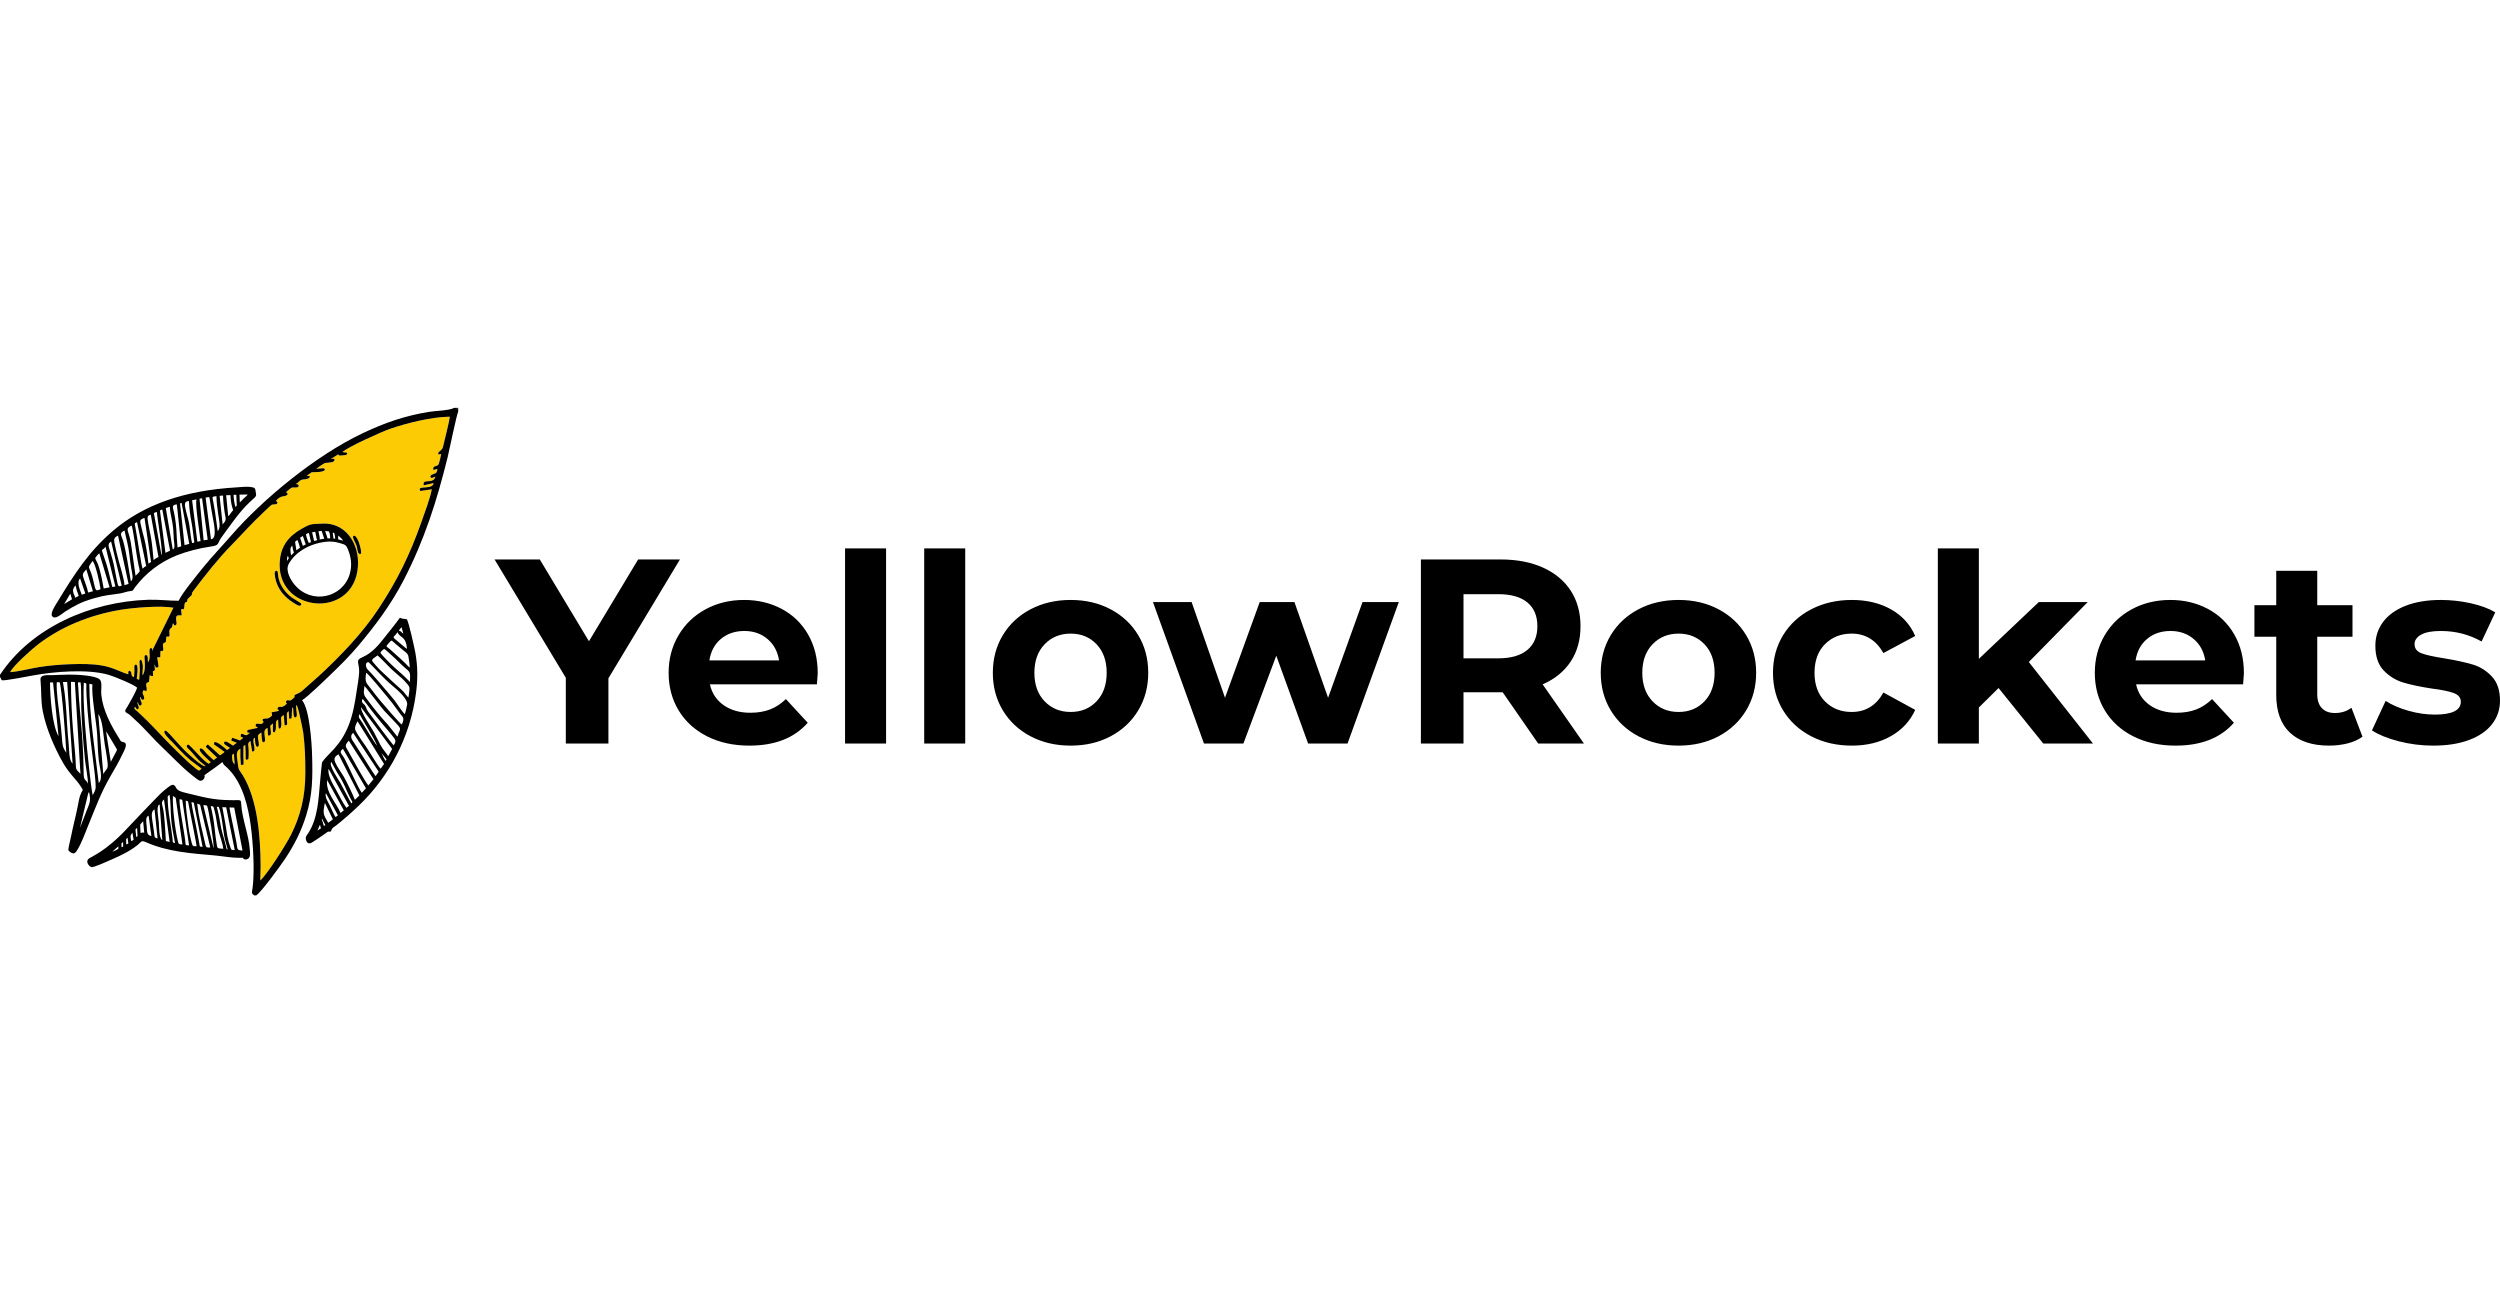 <?xml version="1.0" encoding="UTF-8"?> <svg xmlns="http://www.w3.org/2000/svg" width="331" height="173" viewBox="0 0 331 173" fill="none"><path fill-rule="evenodd" clip-rule="evenodd" d="M36.37 75.997C36.328 75.502 36.722 75.454 36.774 75.757C36.833 76.096 36.812 76.306 36.909 76.665C37.18 77.672 37.8 78.457 38.572 79.069C38.731 79.195 39.81 79.839 39.825 79.858C40.008 80.109 39.746 80.317 39.375 80.112C38.664 79.716 38.175 79.383 37.622 78.8C37.033 78.178 36.468 77.205 36.37 75.997ZM47.386 75.028C46.856 82.163 36.316 81.131 37.061 74.106C37.311 71.762 38.752 70.589 40.531 69.692C41.307 69.299 41.699 69.386 42.639 69.327C45.704 69.135 47.616 71.933 47.386 75.028ZM47.789 73.318C47.297 73.496 47.366 72.712 47.202 72.222C47.093 71.899 46.604 71.153 46.771 70.988C47.234 70.525 47.957 72.904 47.789 73.318ZM45.324 59.858L45.891 59.926C46.161 60.21 45.658 60.273 45.462 60.278C45.319 60.281 45.156 60.312 45.04 60.314C44.482 60.321 45.389 59.771 43.793 60.775L44.236 60.728C44.525 61.317 43.399 61.218 43.03 61.302C42.892 61.333 41.979 61.971 41.887 62.075C42.087 62.08 42.834 61.948 42.918 62.027C43.262 62.347 42.513 62.462 42.276 62.482C40.798 62.607 41.67 62.303 40.591 63.001C41.363 62.95 41.013 63.434 40.288 63.465C39.618 63.493 39.604 63.877 39.17 64.078L39.505 64.161C39.709 64.717 38.915 64.473 38.624 64.561C38.537 64.588 37.986 65.052 37.87 65.154C37.875 65.179 38.581 65.557 37.393 65.733C37.044 65.785 36.699 66.082 36.535 66.33C36.538 66.344 36.917 66.515 36.625 66.721C36.472 66.829 36.179 66.737 35.98 66.829C35.793 66.917 33.88 68.807 33.666 69.02C32.654 70.029 31.729 71.073 30.711 72.103C28.949 73.887 27.12 76.208 25.575 78.264C25.289 78.645 25.485 78.591 25.379 78.78L24.825 79.328C24.747 79.969 24.63 79.542 24.475 79.854C24.367 80.072 24.462 80.415 24.314 80.662L23.976 80.65L24.051 81.468C23.584 81.505 23.248 81.309 23.321 82.087C23.338 82.268 23.449 82.593 23.307 82.726C23.047 82.972 22.991 82.571 22.903 82.497C22.829 82.707 22.836 82.794 22.781 82.984C22.723 83.183 22.632 83.08 22.505 83.299C22.278 83.687 22.565 84.021 22.393 84.28L22.033 84.287L21.946 85.02C21.738 85.158 21.579 85.051 21.57 85.449C21.563 85.695 21.68 85.955 21.584 86.164L21.245 86.204L21.214 87.035L20.809 87.02C20.83 87.167 21.025 88.278 20.97 88.321L20.642 88.409L20.451 87.926L20.508 88.732L20.241 88.882L20.262 89.522C20.12 89.494 19.917 89.498 19.818 89.389L19.73 90.276C19.579 90.398 19.347 90.303 19.354 90.697C19.359 91.111 19.514 90.972 19.375 91.516L19.006 91.372C18.832 91.769 18.837 91.671 19.008 92.096C19.28 92.77 18.82 92.615 18.771 92.636L18.595 92.249C18.445 92.495 18.761 92.906 18.761 93.179C18.761 93.364 18.585 93.48 18.429 93.376C18.325 93.306 18.326 93.089 18.239 92.953C18.095 93.146 18.402 93.476 18.368 93.704C18.31 94.083 18.035 93.891 17.902 93.584C17.613 93.816 17.973 94.003 18.143 94.15C18.331 94.312 18.51 94.498 18.692 94.664C19.463 95.368 21.19 97.169 21.886 97.916C22.53 98.609 25.564 101.661 26.344 102.039L26.703 101.789C26.584 101.648 25.485 100.893 25.247 100.687C24.782 100.287 24.354 99.879 23.944 99.455C23.523 99.019 23.143 98.602 22.715 98.151C22.549 97.975 21.367 96.915 21.88 96.743C22.051 96.658 22.967 97.765 23.136 97.948C23.566 98.414 23.965 98.85 24.372 99.278C24.575 99.49 26.849 101.668 27.214 101.429C27.19 101.358 26.57 100.887 26.477 100.802C26.244 100.588 26.043 100.348 25.815 100.089C25.604 99.849 25.395 99.573 25.17 99.355C25.013 99.203 24.442 98.792 24.89 98.579C25.165 98.543 26.808 100.718 27.626 101.118L27.907 100.915C27.7 100.662 26.115 99.432 26.5 99.119C26.755 98.91 27.261 99.699 27.382 99.803C27.541 99.941 28.216 100.602 28.283 100.635L28.746 100.307L27.259 98.896C27.27 98.774 27.417 98.626 27.515 98.558L29.128 100.01C29.259 99.917 29.666 99.666 29.727 99.547L28.328 98.552L28.38 98.266C28.698 98.082 29.906 99.157 30.066 99.304L30.448 99.031C30.3 98.853 29.377 98.518 29.746 98.204C29.935 98.043 30.617 98.593 30.848 98.717L31.353 98.35L30.629 98.054C30.619 97.945 30.691 97.749 30.776 97.68L31.768 98.034L32.211 97.692L31.851 97.509L31.915 97.198C32.221 97.103 32.328 97.333 32.583 97.346C32.738 97.356 32.957 97.105 33.102 97.023C33.02 97.014 32.786 97.014 32.735 96.96C32.741 96.903 32.738 96.686 32.785 96.659L34.098 96.372L34.077 96.276C33.966 96.192 33.787 96.221 33.851 95.974C33.891 95.819 34.015 95.789 34.208 95.822C34.639 95.898 34.639 95.886 34.919 95.587C34.92 95.585 34.385 95.123 35.261 95.133C35.594 95.137 35.892 94.891 36.035 94.701L35.959 94.311L36.926 94.127C36.858 93.868 36.625 93.971 36.801 93.692C36.89 93.55 37.07 93.584 37.265 93.589C37.533 93.597 37.862 93.29 37.983 93.141C37.986 93.115 37.726 92.965 37.951 92.771C38.126 92.62 38.256 92.808 38.495 92.726C38.56 92.703 38.795 92.493 38.87 92.435C39.184 92.184 38.86 92.257 39.036 92.009C39.082 91.962 39.648 91.779 39.951 91.515L42.206 89.516C45.032 86.912 48.023 83.809 50.185 80.504C52.639 76.754 54.256 73.472 55.793 69.122C56.212 67.935 56.944 65.991 57.173 64.783L55.63 65.007L55.621 64.924C55.219 64.221 57.322 64.894 57.407 63.958L56.124 64.246C56.048 64.109 56.074 64.146 56.118 63.847L56.159 63.852C56.454 63.551 57.419 63.981 57.648 63.112C57.494 63.127 57.281 63.3 57.137 63.272C56.929 63.233 56.934 62.964 57.187 62.85C57.699 62.618 57.829 62.741 57.918 62.077L57.377 62.222C57.22 61.554 57.933 61.867 58.098 61.415C58.162 61.243 58.397 60.288 58.413 60.107L58.064 60.169C57.809 59.849 58.536 59.682 58.644 59.208C58.859 58.258 59.492 55.821 59.557 55.169C57.124 55.196 53.806 56.033 51.716 56.753C50.433 57.195 46.023 59.196 45.324 59.858Z" fill="#FDCB04"></path><path fill-rule="evenodd" clip-rule="evenodd" d="M31.466 100.946C31.59 102.124 31.664 101.855 32.154 102.666C34.129 105.935 34.481 110.844 34.508 114.704L34.461 116.568C35.273 115.913 37.837 111.91 38.529 110.526C39.768 108.052 40.427 105.516 40.427 102.313C40.427 100.497 40.378 98.808 40.154 97.014C40.127 96.808 39.207 92.038 39.207 93.708C39.207 94.099 39.475 94.959 39.1 94.984C38.76 95.008 38.876 93.962 38.796 93.711L38.695 93.697L38.637 94.397C38.648 94.725 38.627 94.781 38.591 95.117L38.29 95.167L38.22 94.16C37.982 94.358 37.977 94.362 37.977 94.804C37.991 96.158 38.167 95.901 37.68 96.057L37.579 94.677C37.044 94.941 37.236 95.099 37.255 95.741C37.279 96.564 36.861 96.751 36.861 96.054L36.824 95.266C36.436 95.48 36.55 95.755 36.531 96.305C36.503 97.174 36.126 97.057 36.126 96.712L36.14 95.785L35.782 96.085L35.865 96.931C35.879 97.185 35.848 97.458 35.492 97.362L35.418 96.367C34.78 96.672 35.064 97.173 35.098 97.94C35.114 98.315 34.735 98.457 34.685 97.942C34.655 97.623 34.616 97.317 34.608 96.987C34.449 97.065 34.145 97.254 34.145 97.494C34.145 97.955 34.446 98.805 34.121 98.872C33.756 98.947 33.767 97.966 33.746 97.661C33.144 97.871 34.178 99.618 33.385 99.492L33.152 98.102C32.683 98.403 32.921 98.642 32.921 99.34C32.925 99.921 32.941 99.921 32.89 100.501L32.852 100.497C32.722 100.65 32.523 100.652 32.523 100.373C32.523 99.602 32.53 99.507 32.475 98.626L32.233 98.8C32.216 99.939 32.209 100.104 32.255 101.209C32.183 101.262 31.976 101.293 31.893 101.261C31.804 100.202 31.817 100.165 31.828 99.127C31.143 99.427 31.387 100.198 31.466 100.946Z" fill="#FDCB04"></path><path fill-rule="evenodd" clip-rule="evenodd" d="M1.349 88.993C2.445 88.926 4.036 88.504 5.19 88.321C6.517 88.11 7.952 87.989 9.324 87.942C10.747 87.895 12.213 87.878 13.584 88.132C15.028 88.399 15.812 88.921 16.997 89.282C16.939 89.01 17.005 88.664 17.273 88.88C17.44 89.013 17.375 89.374 17.488 89.524L17.74 89.659C17.767 89.34 17.799 89.016 17.8 88.702C17.803 88.484 17.679 87.874 18.065 88.022C18.332 88.125 18.15 89.592 18.102 89.863L18.424 90.022C18.456 89.608 18.496 89.199 18.516 88.796C18.528 88.577 18.446 87.611 18.466 87.558C18.708 86.92 18.901 87.948 18.911 88.168C18.925 88.547 18.833 89.141 18.872 89.445C19.227 88.871 19.196 88.281 19.17 87.514C19.16 87.257 19 86.65 19.385 86.738C19.641 86.797 19.539 87.436 19.584 87.702C19.793 87.419 19.848 87.089 19.812 86.688C19.706 85.497 20.036 85.867 20.149 85.852L20.133 86.191L22.97 80.447L23.044 80.483C21.377 80.132 17.607 80.46 15.917 80.746C13.796 81.102 11.849 81.678 10.015 82.446C8.195 83.208 6.536 84.188 5.174 85.209C4.348 85.827 1.679 88.192 1.349 88.993Z" fill="#FDCB04"></path><path fill-rule="evenodd" clip-rule="evenodd" d="M30.725 99.966C30.717 100.461 30.725 100.949 31.071 101.186L30.967 99.775C30.879 99.823 30.804 99.891 30.725 99.966Z" fill="#FDCB04"></path><path fill-rule="evenodd" clip-rule="evenodd" d="M30.726 99.966C30.804 99.892 30.879 99.823 30.967 99.775L31.071 101.186C30.726 100.949 30.718 100.461 30.726 99.966ZM39.208 93.708C39.208 92.038 40.127 96.808 40.154 97.014C40.378 98.808 40.427 100.497 40.427 102.313C40.427 105.516 39.768 108.052 38.529 110.526C37.837 111.91 35.273 115.913 34.461 116.568L34.508 114.704C34.481 110.844 34.129 105.935 32.154 102.666C31.664 101.855 31.59 102.124 31.466 100.946C31.388 100.199 31.143 99.427 31.828 99.127C31.817 100.165 31.804 100.203 31.893 101.261C31.976 101.293 32.183 101.262 32.255 101.209C32.21 100.104 32.216 99.94 32.234 98.8L32.475 98.626C32.53 99.507 32.523 99.602 32.523 100.373C32.523 100.652 32.722 100.65 32.852 100.497L32.891 100.501C32.941 99.921 32.925 99.921 32.921 99.34C32.921 98.642 32.684 98.403 33.152 98.102L33.386 99.493C34.178 99.618 33.144 97.871 33.746 97.661C33.767 97.966 33.757 98.947 34.121 98.872C34.447 98.805 34.145 97.955 34.145 97.495C34.145 97.254 34.449 97.065 34.608 96.987C34.616 97.317 34.655 97.623 34.686 97.942C34.735 98.457 35.114 98.315 35.098 97.94C35.065 97.173 34.78 96.672 35.418 96.367L35.492 97.362C35.848 97.458 35.879 97.185 35.865 96.931L35.783 96.085L36.14 95.785L36.126 96.712C36.126 97.057 36.503 97.174 36.532 96.305C36.55 95.755 36.437 95.48 36.824 95.266L36.861 96.054C36.861 96.751 37.279 96.564 37.255 95.741C37.236 95.099 37.044 94.941 37.579 94.677L37.681 96.057C38.168 95.901 37.992 96.159 37.977 94.804C37.977 94.362 37.982 94.358 38.22 94.16L38.291 95.167L38.591 95.117C38.627 94.781 38.648 94.725 38.638 94.397L38.695 93.697L38.796 93.711C38.877 93.962 38.76 95.008 39.101 94.984C39.476 94.959 39.208 94.099 39.208 93.708ZM1.349 88.993C1.679 88.192 4.348 85.827 5.175 85.209C6.536 84.188 8.195 83.208 10.015 82.446C11.849 81.678 13.797 81.102 15.917 80.746C17.607 80.46 21.378 80.132 23.044 80.483L22.97 80.447L20.134 86.191L20.15 85.852C20.036 85.867 19.706 85.497 19.812 86.688C19.848 87.089 19.793 87.419 19.584 87.702C19.54 87.436 19.641 86.797 19.385 86.738C19 86.65 19.161 87.257 19.17 87.514C19.197 88.281 19.227 88.871 18.872 89.445C18.834 89.141 18.926 88.547 18.911 88.168C18.902 87.948 18.708 86.92 18.467 87.558C18.447 87.611 18.528 88.578 18.516 88.796C18.496 89.199 18.456 89.608 18.424 90.022L18.102 89.863C18.15 89.592 18.332 88.125 18.065 88.022C17.679 87.874 17.803 88.484 17.801 88.702C17.799 89.017 17.767 89.34 17.741 89.659L17.488 89.524C17.375 89.374 17.44 89.013 17.273 88.88C17.005 88.664 16.94 89.01 16.997 89.282C15.812 88.921 15.028 88.399 13.584 88.132C12.214 87.878 10.747 87.895 9.324 87.942C7.952 87.989 6.517 88.11 5.191 88.321C4.036 88.504 2.445 88.926 1.349 88.993ZM45.324 59.858C46.024 59.196 50.434 57.195 51.716 56.753C53.806 56.033 57.124 55.196 59.557 55.169C59.492 55.821 58.859 58.258 58.644 59.208C58.536 59.682 57.809 59.849 58.064 60.169L58.413 60.108C58.398 60.288 58.163 61.243 58.099 61.416C57.933 61.867 57.22 61.554 57.378 62.222L57.918 62.078C57.829 62.741 57.699 62.618 57.187 62.85C56.935 62.964 56.929 63.233 57.138 63.272C57.282 63.3 57.494 63.127 57.649 63.112C57.419 63.981 56.454 63.551 56.159 63.853L56.118 63.847C56.074 64.146 56.048 64.109 56.124 64.246L57.407 63.958C57.322 64.894 55.22 64.221 55.621 64.924L55.631 65.007L57.174 64.783C56.944 65.991 56.213 67.935 55.794 69.122C54.256 73.472 52.64 76.754 50.185 80.504C48.023 83.809 45.032 86.912 42.206 89.516L39.951 91.515C39.648 91.779 39.082 91.962 39.037 92.009C38.861 92.257 39.185 92.184 38.87 92.435C38.795 92.493 38.56 92.703 38.495 92.726C38.256 92.808 38.126 92.62 37.952 92.771C37.726 92.965 37.986 93.115 37.984 93.141C37.862 93.29 37.534 93.597 37.266 93.589C37.071 93.584 36.891 93.55 36.801 93.692C36.625 93.971 36.858 93.868 36.926 94.127L35.959 94.311L36.035 94.701C35.892 94.891 35.594 95.137 35.261 95.133C34.385 95.123 34.92 95.585 34.919 95.587C34.639 95.886 34.639 95.898 34.208 95.822C34.016 95.789 33.892 95.819 33.851 95.974C33.787 96.221 33.966 96.192 34.077 96.276L34.098 96.372L32.785 96.659C32.738 96.686 32.741 96.903 32.736 96.961C32.786 97.014 33.02 97.014 33.103 97.023C32.957 97.105 32.738 97.356 32.584 97.346C32.329 97.333 32.222 97.103 31.915 97.198L31.851 97.509L32.211 97.692L31.768 98.034L30.776 97.68C30.691 97.749 30.619 97.946 30.63 98.054L31.353 98.35L30.848 98.717C30.617 98.593 29.936 98.043 29.746 98.204C29.378 98.518 30.3 98.853 30.448 99.031L30.066 99.304C29.906 99.157 28.698 98.082 28.381 98.266L28.328 98.552L29.727 99.547C29.666 99.666 29.259 99.917 29.128 100.01L27.516 98.558C27.417 98.626 27.27 98.774 27.259 98.896L28.746 100.307L28.283 100.635C28.216 100.602 27.541 99.941 27.382 99.803C27.261 99.699 26.755 98.911 26.5 99.119C26.116 99.432 27.7 100.662 27.907 100.915L27.627 101.118C26.808 100.718 25.165 98.543 24.89 98.58C24.442 98.792 25.013 99.203 25.171 99.355C25.395 99.573 25.605 99.849 25.815 100.089C26.044 100.348 26.244 100.588 26.477 100.802C26.571 100.887 27.19 101.358 27.214 101.429C26.85 101.668 24.575 99.49 24.372 99.278C23.965 98.85 23.566 98.414 23.137 97.948C22.967 97.765 22.052 96.658 21.881 96.743C21.367 96.915 22.549 97.975 22.715 98.151C23.143 98.602 23.524 99.019 23.944 99.455C24.354 99.879 24.782 100.287 25.247 100.687C25.486 100.893 26.584 101.648 26.703 101.789L26.344 102.039C25.564 101.661 22.531 98.609 21.886 97.916C21.191 97.169 19.464 95.368 18.692 94.664C18.511 94.498 18.332 94.313 18.144 94.15C17.973 94.003 17.614 93.816 17.902 93.584C18.035 93.891 18.31 94.083 18.368 93.704C18.402 93.476 18.096 93.146 18.24 92.953C18.326 93.089 18.325 93.306 18.429 93.376C18.585 93.48 18.762 93.364 18.762 93.18C18.762 92.906 18.445 92.495 18.595 92.249L18.771 92.636C18.82 92.615 19.281 92.77 19.009 92.096C18.838 91.671 18.832 91.769 19.006 91.372L19.375 91.516C19.514 90.972 19.36 91.111 19.354 90.697C19.348 90.303 19.58 90.398 19.73 90.276L19.819 89.389C19.917 89.498 20.12 89.494 20.262 89.522L20.242 88.882L20.509 88.732L20.451 87.926L20.642 88.409L20.97 88.321C21.025 88.278 20.83 87.167 20.809 87.02L21.215 87.035L21.245 86.204L21.584 86.164C21.68 85.955 21.563 85.695 21.57 85.449C21.579 85.051 21.738 85.158 21.946 85.021L22.033 84.287L22.393 84.28C22.565 84.021 22.278 83.687 22.505 83.299C22.632 83.08 22.723 83.183 22.782 82.984C22.836 82.794 22.83 82.708 22.903 82.497C22.991 82.571 23.047 82.972 23.308 82.726C23.449 82.593 23.338 82.269 23.321 82.087C23.249 81.309 23.584 81.505 24.051 81.468L23.976 80.65L24.314 80.662C24.462 80.415 24.367 80.072 24.475 79.854C24.63 79.542 24.748 79.969 24.825 79.328L25.379 78.78C25.486 78.591 25.29 78.645 25.575 78.264C27.121 76.208 28.949 73.887 30.711 72.104C31.729 71.073 32.654 70.029 33.666 69.02C33.881 68.807 35.793 66.917 35.98 66.829C36.179 66.737 36.473 66.829 36.625 66.721C36.917 66.515 36.538 66.344 36.535 66.33C36.7 66.082 37.044 65.785 37.394 65.733C38.581 65.557 37.876 65.179 37.87 65.154C37.986 65.052 38.538 64.588 38.624 64.561C38.915 64.473 39.709 64.718 39.505 64.161L39.17 64.078C39.604 63.877 39.619 63.494 40.289 63.465C41.013 63.434 41.363 62.95 40.592 63.001C41.67 62.303 40.798 62.607 42.276 62.482C42.514 62.462 43.262 62.347 42.918 62.027C42.834 61.948 42.088 62.08 41.888 62.075C41.98 61.971 42.892 61.333 43.03 61.302C43.4 61.218 44.525 61.317 44.236 60.728L43.793 60.775C45.39 59.771 44.482 60.321 45.04 60.314C45.156 60.312 45.319 60.281 45.462 60.278C45.658 60.273 46.161 60.21 45.892 59.926L45.324 59.858ZM0 89.349V89.613C0.279 90.059 0.023 90.147 0.864 90.034C2.066 89.871 3.197 89.644 4.387 89.426C7.225 88.907 11.62 88.549 14.374 89.345C15.177 89.576 17.743 90.638 18.157 91.048C17.965 91.661 17.237 92.923 16.916 93.478C16.551 94.108 16.339 94.177 17.036 94.538C17.185 94.616 17.817 95.244 17.989 95.399C19.251 96.54 20.358 97.904 21.624 99.085C22.903 100.279 23.923 101.433 25.407 102.624C25.572 102.756 26.285 103.359 26.505 103.372C26.779 103.39 26.973 103.202 27.047 103.015C27.221 102.581 26.847 102.78 27.323 102.449C27.602 102.255 29.339 101.029 29.43 100.898C29.554 101.034 29.527 101.17 29.729 101.337C31.772 103.029 32.634 105.834 33.071 108.445C33.438 110.641 33.661 113.98 33.548 116.287C33.527 116.71 33.492 117.149 33.439 117.573C33.366 118.151 33.227 118.253 33.663 118.553H33.918C34.597 118.118 37.124 114.637 37.741 113.711C38.892 111.982 39.858 110.178 40.565 107.868C41.383 105.197 41.408 102.969 41.322 100.028C41.27 98.21 40.973 93.864 39.99 92.71C40.621 92.381 43.253 89.817 43.877 89.216C45.079 88.06 46.347 86.796 47.471 85.456C49.591 82.924 51.707 80.178 53.474 76.752C56.195 71.479 57.841 66.324 59.282 60.472C59.5 59.591 60.452 54.909 60.665 54.505V54.268C60.528 54.06 60.588 54.139 60.394 54H60.124C59.545 54.36 57.65 54.388 56.785 54.531C53.519 55.073 50.918 55.985 47.99 57.374C41.854 60.285 34.811 66.053 30.565 70.957C29.372 72.336 28.136 73.608 26.935 75.087C26.253 75.925 24.066 78.582 23.656 79.539C22.343 79.55 21.038 79.363 19.618 79.408C11.981 79.659 4.128 83.096 0 89.349Z" fill="black"></path><path fill-rule="evenodd" clip-rule="evenodd" d="M8.495 79.98L9.307 78.594L9.535 79.343L8.495 79.98ZM10.002 77.505C10.065 77.755 10.113 77.996 10.188 78.231C10.25 78.429 10.385 78.736 10.42 78.908L9.931 79.144C9.899 79.009 9.949 79.031 9.894 78.901C9.83 78.75 9.755 78.757 9.675 78.275C9.624 77.964 9.847 77.684 10.002 77.505ZM10.607 76.584L11.299 78.589L11.265 78.594L10.834 78.745C10.589 78.131 10.1 77.058 10.607 76.584ZM11.429 75.383L12.299 78.28L11.665 78.455C11.586 77.951 11.322 77.27 11.151 76.798C10.864 76.005 10.89 75.986 11.429 75.383ZM12.258 74.276C12.642 74.619 13.227 77.261 13.308 78C12.49 78.431 12.685 78.001 12.214 76.332C11.797 74.861 11.485 75.331 12.258 74.276ZM13.152 73.263L14.509 77.761L13.729 77.917C13.614 77.173 13.37 76.037 13.165 75.315C12.746 73.831 12.412 74.067 12.742 73.692C12.857 73.562 13.009 73.333 13.152 73.263ZM13.971 72.382L15.275 77.647C15.197 77.689 14.963 77.7 14.863 77.712C14.427 75.945 14.318 75.212 13.686 73.481C13.316 72.468 13.57 72.993 13.971 72.382ZM14.712 71.698L16.115 77.544C15.645 77.66 15.672 77.857 15.383 76.385C15.063 74.749 15.109 74.781 14.625 73.135C14.421 72.441 14.153 72.029 14.712 71.698ZM15.626 70.921L17.024 77.321C16.84 77.35 16.658 77.426 16.482 77.485C16.414 76.523 15.907 75.021 15.665 74.068C15.517 73.488 15.377 72.934 15.255 72.349C15.091 71.556 14.936 71.219 15.626 70.921ZM16.49 70.243C16.738 71.474 17.005 72.213 17.152 73.609C17.216 74.215 17.301 74.781 17.4 75.371C17.502 75.977 17.731 76.665 17.326 76.969C17.077 75.542 16.69 72.93 16.294 71.592C16.076 70.858 15.724 70.575 16.49 70.243ZM17.427 69.585C17.571 69.816 17.955 72.581 18.037 73.101C18.132 73.697 18.228 74.279 18.346 74.858C18.387 75.058 18.541 75.55 18.48 75.679C18.444 75.754 18.023 76.186 17.946 76.226C17.779 75.045 17.599 73.844 17.44 72.64C17.361 72.041 17.268 71.463 17.107 70.904C16.88 70.112 16.669 69.937 17.427 69.585ZM18.146 69.126L19.362 74.961C19.179 74.977 19.027 75.181 18.891 75.299C18.712 75.025 18.124 70.742 17.901 69.703C17.814 69.301 17.771 69.279 18.146 69.126ZM19.13 68.569L20.002 74.422C19.872 74.457 19.765 74.563 19.659 74.641C19.514 73.489 19.377 72.388 19.103 71.317C18.971 70.804 18.832 70.306 18.719 69.795C18.553 69.043 18.361 68.808 19.13 68.569ZM19.962 68.145L20.984 73.765C20.797 73.788 20.499 74.036 20.331 74.146C20.231 73.085 20.148 71.961 19.948 70.94C19.852 70.447 19.74 69.951 19.656 69.449C19.49 68.473 19.426 68.276 19.962 68.145ZM21.522 67.444L21.487 67.462L22.519 72.918L22.452 72.938L21.858 73.219L21.905 73.201L21.173 67.574L21.522 67.444ZM20.766 67.771C20.793 68.476 21.645 73.325 21.378 73.493L20.369 67.927L20.766 67.771ZM22.483 67.091C22.523 68.065 22.83 68.91 22.92 69.912C22.967 70.422 22.987 70.929 23.014 71.446C23.034 71.81 23.259 72.667 22.871 72.739L21.951 67.265L22.483 67.091ZM23.508 72.485C23.328 70.741 23.438 69.725 23.026 67.802C22.906 67.239 22.671 66.824 23.414 66.786L24 72.329L23.508 72.485ZM26.81 65.965L26.754 65.981L27.5 71.46L26.963 71.543L26.415 66.028L26.81 65.965ZM25.436 71.891C25.193 71.008 25.181 69.821 24.936 68.862C24.82 68.405 24.675 67.923 24.582 67.463C24.473 66.924 24.312 66.34 25.013 66.346C25.076 67.495 25.172 68.192 25.375 69.265C25.518 70.019 25.567 70.68 25.672 71.416C25.719 71.745 25.83 71.895 25.436 71.891ZM24.119 66.569L24.04 66.587L25.061 72.023L25.012 72.025L24.431 72.172L23.836 66.643L24.119 66.569ZM27.221 65.889C27.683 65.82 27.723 65.678 27.776 66.146C27.853 66.806 28.056 67.818 28.17 68.511C28.274 69.159 28.821 71.335 27.932 71.394L27.221 65.889ZM26.022 66.119C25.798 66.816 26.46 70.629 26.555 71.64L26.134 71.723L25.432 66.232L26.022 66.119ZM30.519 65.557C30.52 66.12 30.612 66.697 30.758 67.204C30.882 67.639 30.947 67.448 30.662 67.799C30.564 67.919 30.336 68.308 30.212 68.322L29.942 65.568L30.519 65.557ZM31.191 67.136C31.042 66.8 30.93 65.945 30.926 65.512L31.288 65.506C31.294 65.808 31.313 66.116 31.326 66.423C31.341 66.782 31.424 66.929 31.191 67.136ZM29.531 65.609C29.547 66.352 29.622 67.052 29.727 67.767C29.861 68.677 30.084 68.82 29.474 69.417L29.075 65.648L29.531 65.609ZM28.469 67.771C28.399 67.365 28.325 66.95 28.259 66.543C28.146 65.825 27.939 65.748 28.66 65.696C28.661 66.526 28.79 67.352 28.902 68.153C29.012 68.93 29.265 69.865 28.825 70.324C28.686 69.474 28.613 68.619 28.469 67.771ZM31.707 65.485L32.8 65.474C32.708 65.637 32.402 65.861 32.252 66.011C32.171 66.094 31.821 66.494 31.745 66.502L31.707 65.485ZM31.369 64.525C24.43 64.922 19.009 66.808 14.927 70.306C11.753 73.027 9.823 76.033 7.63 79.655C7.43 79.986 6.619 81.139 6.89 81.561C7.271 82.154 8.224 81.225 8.631 80.97C9.879 80.189 10.77 79.69 12.421 79.22C14.142 78.73 14.433 78.812 15.929 78.567C16.294 78.507 16.809 78.319 17.061 78.291C17.712 78.216 17.53 78.21 17.887 77.74C19.287 75.901 21.136 74.438 23.408 73.53C24.648 73.037 26.365 72.581 27.799 72.38C29.173 72.188 28.673 72.025 29.334 71.133C30.479 69.584 31.681 67.769 33.035 66.513C33.275 66.29 33.511 66.08 33.749 65.849C34.06 65.545 33.825 65.206 33.807 64.831C33.779 64.249 31.88 64.496 31.369 64.525Z" fill="black"></path><path fill-rule="evenodd" clip-rule="evenodd" d="M42.364 109.19L42.492 109.671C42.352 109.728 42.18 109.89 42.024 109.972L42.364 109.19ZM43.077 109.234C43.029 109.274 42.965 109.322 42.895 109.356C42.815 109.224 42.79 109.014 42.734 108.858C42.684 108.719 42.551 108.503 42.624 108.373L43.077 109.234ZM43.458 108.939C42.8 107.862 42.72 107.693 43.014 106.298L44.071 108.486L43.458 108.939ZM44.427 108.181C44.257 107.976 43.815 106.965 43.663 106.645C43.468 106.23 42.931 105.477 43.173 104.973L43.137 104.991L44.742 107.95L44.427 108.181ZM45.081 107.635C44.621 106.405 43.015 104.853 43.334 103.216L43.293 103.24L45.52 107.292L45.081 107.635ZM45.866 106.957C45.475 106.462 44.822 105.162 44.468 104.526C44.103 103.87 43.332 102.64 43.504 101.789L46.212 106.71L46.158 106.73L45.866 106.957ZM43.864 100.874C43.892 100.895 44.521 102.091 44.62 102.246C45.757 104.033 45.611 104.161 46.423 105.761C46.599 106.108 46.771 106.155 46.527 106.377C46.44 106.309 45.248 103.965 45.049 103.631C44.832 103.266 43.461 101.27 43.864 100.874ZM46.986 105.891C46.73 105.217 45.845 103.376 45.477 102.766C45.179 102.274 44.862 101.848 44.586 101.341C44.239 100.706 44.058 100.26 44.824 99.871L47.583 105.318L46.986 105.891ZM51.061 100.736C50.914 100.588 50.584 99.905 50.506 99.691C50.696 99.98 50.987 100.24 51.177 100.566L51.061 100.736ZM47.902 104.963C47.452 104.407 46.139 101.42 45.613 100.439C45.243 99.747 44.801 99.626 45.403 99.141L48.454 104.372L47.902 104.963ZM48.772 103.993C48.449 103.703 46.596 100.339 46.16 99.547C45.719 98.746 45.579 98.797 46.175 98.059L49.444 103.168L48.772 103.993ZM49.726 102.769C49.092 101.892 48.499 100.834 47.898 99.937C47.577 99.458 47.29 99.003 46.997 98.522C46.688 98.019 46.2 97.557 46.746 97.019L50.137 102.174L49.726 102.769ZM50.395 101.78C50.025 101.429 48.834 99.372 48.394 98.753C48.04 98.253 47.697 97.78 47.368 97.245C46.919 96.516 46.866 96.408 47.337 95.494L50.855 101.157C50.763 101.233 50.504 101.667 50.395 101.78ZM49.932 98.746C49.602 98.379 48.309 96.224 47.958 95.654C47.761 95.335 47.474 95.025 47.507 94.852C47.525 94.742 47.573 94.606 47.621 94.545C47.816 95.045 49.667 97.93 49.932 98.746ZM50.367 98.625C50.066 98.068 49.805 97.492 49.51 96.949C49.199 96.38 47.689 94.177 47.806 93.643L51.922 99.159L51.403 100.118C51.089 99.621 50.716 99.272 50.367 98.625ZM48.728 94.194C48.461 93.805 48.498 93.643 48.31 93.364C48.211 93.217 47.707 93.018 48.026 92.529C48.877 93.649 49.537 94.537 50.379 95.547C50.767 96.014 51.907 97.329 52.205 97.757C52.447 98.106 52.377 98.283 52.124 98.685C51.955 98.577 49.186 94.857 48.728 94.194ZM52.628 97.533C52.509 97.44 51.572 96.181 51.354 95.948C50.477 95 49.558 93.884 48.779 92.83C48.158 91.992 48.075 92.024 48.257 90.813C48.326 90.856 50.558 93.765 50.891 94.127C53.554 97.001 53.048 95.989 52.628 97.533ZM53.188 95.932C52.989 95.833 50.732 93.245 50.388 92.816C49.942 92.261 49.533 91.765 49.09 91.173C48.453 90.321 48.287 90.377 48.48 89.059C48.925 89.381 50.782 91.674 51.292 92.288C51.755 92.846 52.158 93.357 52.614 94C52.832 94.307 53.029 94.581 53.263 94.853C53.505 95.135 53.407 95.531 53.188 95.932ZM50.843 91.079C50.244 90.365 49.307 89.272 48.649 88.609C48.453 88.412 48.267 87.67 48.786 87.665C48.827 87.665 50.178 89.094 50.312 89.231C50.775 89.711 51.364 90.294 51.899 90.741C52.421 91.177 54.069 92.536 53.9 93.321C53.849 93.557 53.685 94.386 53.595 94.549C53.276 94.293 52.586 93.182 52.258 92.76C51.796 92.165 51.329 91.657 50.843 91.079ZM54.062 92.356C53.913 92.219 53.602 91.779 53.427 91.591C53.208 91.358 52.957 91.137 52.702 90.908C52.193 90.45 51.729 90.038 51.234 89.56C50.774 89.115 50.225 88.658 49.817 88.162C49.154 87.356 48.949 87.478 49.989 86.774C50.859 87.54 51.512 88.377 52.536 89.229C53.003 89.618 53.444 89.996 53.821 90.447C54.009 90.673 54.259 90.881 54.215 91.287C54.185 91.555 54.132 92.144 54.062 92.356ZM54.281 90.298C53.573 89.55 53.039 89.091 52.246 88.393C51.94 88.125 50.309 86.537 50.373 86.391C50.432 86.259 50.79 85.916 50.885 85.936C51.01 85.962 52.349 87.203 52.452 87.311C52.739 87.612 53.135 87.972 53.455 88.277C53.767 88.575 54.299 88.82 54.299 89.421L54.281 90.298ZM54.24 88.407C53.549 87.669 52.441 86.673 51.635 85.968C51.085 85.486 51.026 85.677 51.49 85.126C51.904 84.635 51.818 84.796 52.378 85.255C52.697 85.517 52.988 85.759 53.299 86.024C53.573 86.255 54.017 86.495 54.078 86.933C54.127 87.267 54.275 88.117 54.24 88.407ZM53.882 85.913C53.702 85.828 52.875 85.079 52.626 84.883C51.748 84.19 52.163 84.469 52.629 83.698C52.956 84.509 53.749 84.153 53.882 85.913ZM52.793 83.507C52.872 83.383 53.043 83.147 53.171 83.041L53.402 83.909C53.127 83.726 53.071 83.503 52.793 83.507ZM53.865 82.007C53.764 81.942 53.408 81.944 53.254 81.905C52.936 81.824 52.972 81.705 52.837 81.932C52.67 82.215 51.269 83.948 50.987 84.311C50.256 85.253 49.291 86.455 48.035 86.991C46.925 87.464 47.615 87.727 47.551 89.015C47.511 89.823 47.337 90.689 47.22 91.498C46.989 93.109 46.718 94.624 46.16 96.036C45.025 98.911 43.356 99.799 42.63 100.953C42.608 100.987 42.416 103.08 42.387 103.4C42.175 105.736 42.1 108.303 40.827 110.289C40.634 110.589 40.374 110.789 40.529 111.248C40.676 111.677 40.941 111.777 41.342 111.523C41.932 111.15 42.463 110.784 43.025 110.39C43.091 110.343 43.397 110.114 43.446 110.102C43.557 110.076 43.799 110.205 43.864 109.959C43.964 109.585 44.222 109.515 44.532 109.269C45.649 108.377 46.572 107.561 47.533 106.638C51.517 102.814 54.329 97.599 55.086 91.697C55.324 89.847 55.312 88.299 55.003 86.477C54.899 85.856 54.09 82.219 53.865 82.007Z" fill="black"></path><path fill-rule="evenodd" clip-rule="evenodd" d="M10.584 109.597L11.705 104.926L11.813 104.953C12.072 106.106 11.812 106.438 11.449 107.379C11.165 108.119 10.884 108.874 10.584 109.597ZM14.041 96.829C14.12 96.902 15.094 98.576 15.251 98.825C15.588 99.355 15.533 99.212 15.209 99.845C15.033 100.191 14.846 100.543 14.669 100.873L14.041 96.829ZM13.87 98.574C13.991 99.28 14.12 99.968 14.208 100.682C14.358 101.89 14.208 101.596 13.674 102.479L13.01 94.545C13.618 95.306 13.674 97.428 13.87 98.574ZM12.284 105.28C12.138 104.846 11.871 102.371 11.799 101.747C11.472 98.893 10.914 92.88 11.098 90.394C11.565 90.435 11.41 90.638 11.424 91.143C11.431 91.482 11.447 91.822 11.463 92.164C11.497 92.822 11.541 93.469 11.596 94.131C11.797 96.549 12.143 99.272 12.448 101.691C12.529 102.325 12.611 102.951 12.647 103.595C12.704 104.588 12.65 104.515 12.284 105.28ZM10.653 102.483C10.402 102.098 10.063 102.078 10.045 101.437C10.002 99.973 9.794 98.243 9.675 96.764C9.506 94.653 9.399 92.423 9.399 90.276L9.911 90.297L10.653 102.483ZM13.07 103.662C12.594 99.495 11.827 94.725 11.827 90.528L12.247 90.633C12.05 91.83 12.786 95.709 12.865 97.276C12.921 98.407 12.964 99.563 13.081 100.68C13.172 101.551 13.695 103.1 13.07 103.662ZM7.752 97.489C6.91 96.045 6.631 92.309 6.621 90.358L7.092 90.354L7.026 90.37L7.752 97.489ZM8.78 99.679C8.27 98.921 8.27 98.653 8.192 97.627C8.131 96.818 8.041 96.014 7.947 95.211C7.784 93.82 7.441 91.701 7.512 90.329L7.884 90.322C8.183 90.844 8.73 98.485 8.78 99.679ZM10.664 90.338C10.793 91.085 10.722 92.974 10.76 93.864C10.858 96.138 11.022 98.341 11.254 100.6C11.339 101.425 11.658 103.097 11.652 103.766C11.45 103.194 11.088 103.474 11.075 102.469C11.053 100.699 10.98 98.794 10.844 97.042C10.685 94.98 10.454 92.965 10.354 90.892C10.33 90.377 10.188 90.306 10.664 90.338ZM9.612 101.099C9.107 100.634 9.175 99.374 9.098 98.559C9.013 97.635 8.928 96.722 8.876 95.786C8.766 93.803 8.671 92.205 8.335 90.299L8.893 90.287L9.612 101.099ZM5.364 90.016C5.506 91.503 5.381 92.77 5.68 94.254C6.133 96.493 7.201 98.975 8.294 100.902C9.24 102.57 10.053 103.097 10.749 104.204C11.056 104.694 10.974 104.523 10.758 104.967C10.495 105.503 10.405 106.171 10.281 106.807C10.035 108.052 9.696 109.304 9.439 110.597C9.381 110.88 9.029 112.353 9.046 112.508C9.072 112.728 9.524 113.002 9.727 112.99C10.015 112.973 10.18 112.626 10.31 112.405C10.842 111.509 11.29 110.241 11.714 109.21C12.721 106.764 13.349 104.989 14.592 102.827C15.142 101.868 15.729 100.899 16.226 99.829C16.395 99.463 17.035 98.418 16.372 98.267C15.889 98.156 16.028 98.162 15.755 97.728C14.712 96.072 13.62 94.047 13.416 91.997C13.341 91.243 13.584 90.325 13.199 89.957C12.641 89.429 10.177 89.312 9.199 89.318C8.45 89.325 7.698 89.365 6.946 89.389C6.352 89.406 5.292 89.249 5.364 90.016Z" fill="black"></path><path fill-rule="evenodd" clip-rule="evenodd" d="M15.668 112.058L15.678 112.357C15.609 112.475 15.012 112.722 14.856 112.765L15.668 112.058ZM16.085 111.662C16.159 111.598 16.199 111.534 16.29 111.49L16.312 112.078L16.084 112.176V112.013L16.085 111.662ZM16.707 111.168C16.707 111.04 16.805 110.968 16.884 110.913L16.997 111.674C16.881 111.717 16.837 111.786 16.72 111.814L16.707 111.481V111.168ZM17.396 111.372C17.343 111.272 17.277 110.867 17.283 110.734C17.292 110.538 17.44 110.362 17.531 110.247L17.69 111.183C17.582 111.24 17.5 111.322 17.396 111.372ZM17.955 109.782C18.027 109.725 18.074 109.675 18.153 109.616L18.214 110.701L18.044 110.831L17.947 109.979L17.945 109.947L17.955 109.782ZM18.605 110.275C18.58 109.959 18.568 109.617 18.563 109.3C18.559 109.111 18.628 109.094 18.721 108.99C18.804 108.898 18.856 108.807 18.956 108.752L19.094 110.249C18.776 110.181 18.728 110.298 18.605 110.275ZM20.044 110.692C19.405 110.574 19.481 110.098 19.426 109.446C19.374 108.827 19.215 108.185 19.677 107.986L20.044 110.692ZM20.864 111.008C20.358 110.899 20.477 110.749 20.399 110.226C20.345 109.858 20.292 109.5 20.243 109.13C20.138 108.337 19.888 107.466 20.462 107.166L20.864 111.008ZM21.49 111.223C21.048 111.029 21.065 109.456 21.028 108.943C20.984 108.336 20.665 106.809 21.05 106.542L21.136 106.534L21.49 111.223ZM31.009 106.925L32.11 112.602C31.269 112.602 31.477 112.376 31.301 111.53C31.193 111.011 31.097 110.51 30.995 109.991C30.8 108.982 30.533 107.893 30.38 106.907L31.009 106.925ZM31.079 112.552C30.603 112.528 30.647 112.578 30.5 112.175C30.419 111.953 30.348 111.727 30.281 111.486C30.149 110.997 30.061 110.486 29.985 109.967C29.826 108.867 29.614 107.892 29.438 106.867L29.948 106.889L31.079 112.552ZM30.142 112.452C29.954 112.431 29.998 112.383 29.95 112.159L29.678 111.118C29.277 109.743 29.271 109.633 29.028 108.235C28.939 107.727 28.825 107.296 28.7 106.816L28.959 106.833C29.262 107.55 29.422 108.825 29.535 109.667C29.745 111.22 29.769 111.075 30.142 112.452ZM28.81 109.485C28.969 110.329 29.507 111.687 29.558 112.379C28.641 112.313 28.798 112.357 28.646 111.466C28.554 110.928 28.495 110.401 28.438 109.856C28.31 108.651 28.166 107.841 27.9 106.724C28.314 106.749 28.255 106.8 28.371 107.202C28.441 107.439 28.497 107.685 28.546 107.932C28.646 108.449 28.713 108.974 28.81 109.485ZM27.037 106.589L27.409 106.662C27.628 107.077 28.417 112.104 28.268 112.276L26.926 106.622L27.037 106.589ZM27.213 111.894C26.81 110.08 26.292 108.268 26.11 106.395L26.495 106.542L27.841 112.207C27.428 112.212 27.291 112.252 27.213 111.894ZM22.2 105.536C22.2 105.377 22.349 105.29 22.453 105.233C22.607 106.174 22.581 107.542 22.672 108.55C22.776 109.712 22.986 110.55 23.173 111.625C22.776 111.579 22.894 111.455 22.847 111.039C22.639 109.142 22.2 107.51 22.2 105.536ZM21.962 111.356C21.886 110.271 21.806 107.93 21.567 106.965C21.408 106.321 21.34 106.12 21.777 105.823L21.711 105.831L22.46 111.478L21.962 111.356ZM24.939 109.385C24.808 108.458 24.59 106.928 24.586 106.007C24.988 106.071 24.896 106.139 24.981 106.554L25.442 108.91C25.63 109.923 25.883 111.04 26.028 112.04C25.463 112.038 25.5 112.128 25.229 110.971C25.108 110.45 25.016 109.928 24.939 109.385ZM25.658 106.279L26.826 112.12C26.348 112.097 26.469 112.081 26.376 111.607L25.939 109.288C25.771 108.377 25.43 107.048 25.348 106.193L25.658 106.279ZM25.036 111.933C24.522 111.884 24.589 111.962 24.539 111.469C24.465 110.738 24.294 109.814 24.174 109.083C24.076 108.49 23.691 106.285 23.783 105.799L24.128 105.896L25.036 111.933ZM24.155 111.804C23.701 111.769 23.66 111.804 23.564 111.414C23.173 109.816 22.819 106.845 22.896 105.381L23.262 105.633L24.155 111.804ZM30.848 105.946C28.131 105.946 26.915 105.524 24.538 104.962C24.056 104.849 23.521 104.698 23.331 104.324C23.005 103.685 22.73 103.884 22.257 104.233C21.52 104.776 20.946 105.374 20.371 105.978C19.186 107.224 18.018 108.412 16.813 109.708C13.934 112.805 11.98 113.461 11.714 113.716C11.285 114.127 11.823 114.729 12.1 114.809C12.382 114.891 14.334 113.99 14.707 113.83C15.956 113.294 17.175 112.704 18.208 111.886C18.718 111.482 18.662 111.212 19.293 111.493C22.204 112.786 25.219 112.974 28.393 113.257C29.479 113.353 30.592 113.576 31.693 113.576C32.461 113.575 31.972 113.523 32.309 113.745C32.479 113.858 32.72 113.779 32.86 113.68C33.177 113.453 33.112 113.014 33.08 112.542C32.941 110.5 32.074 108.518 31.95 106.593C31.899 105.814 31.942 105.946 30.848 105.946Z" fill="black"></path><path fill-rule="evenodd" clip-rule="evenodd" d="M43.146 71.73C43.756 71.659 44.354 71.719 44.91 71.885C45.611 72.094 45.791 72.069 46.057 72.71C46.483 73.743 46.651 74.858 46.3 76.025C45.351 79.171 41.24 80.089 39.003 77.417C38.533 76.856 37.735 75.582 38.224 74.674C39.031 73.177 40.865 71.996 43.146 71.73ZM37.992 74.27C37.99 74.063 38.013 73.736 38.11 73.589L38.234 73.901C38.17 74.047 38.077 74.143 37.992 74.27ZM38.544 73.521C38.476 73.286 38.467 73.058 38.456 72.806C38.444 72.523 38.551 72.413 38.682 72.221C38.723 72.31 38.754 72.599 38.782 72.727C38.815 72.882 38.873 73.037 38.91 73.171C38.792 73.269 38.643 73.457 38.544 73.521ZM39.36 71.492C39.457 71.607 39.685 72.326 39.713 72.531L39.237 72.852L39.067 71.731L39.36 71.492ZM40.098 70.965L40.481 72.082L40.098 72.276L39.728 71.196L40.098 70.965ZM44.746 71.397C44.821 71.157 44.765 71.163 44.769 70.905C44.928 70.997 45.344 71.407 45.424 71.587L44.746 71.397ZM40.511 70.741C40.618 70.655 40.745 70.587 40.901 70.57L41.175 71.783L40.892 71.885C40.78 71.755 40.528 70.954 40.511 70.741ZM41.322 70.481C41.821 70.414 41.71 70.271 41.813 70.792C41.859 71.028 41.902 71.338 42.01 71.512L41.587 71.627L41.322 70.481ZM44.15 71.301L44.054 70.514C44.301 70.566 44.271 70.579 44.314 70.822C44.346 71.007 44.371 71.133 44.379 71.329L44.15 71.301ZM42.591 70.299L42.925 71.325L42.304 71.432C42.403 71.175 42.191 70.655 42.164 70.332L42.591 70.299ZM43.364 71.288L43.285 71.009C43.217 70.801 43.09 70.491 43.054 70.291L43.552 70.367C43.663 70.555 43.716 71.029 43.723 71.277L43.364 71.288ZM47.386 75.028C47.616 71.933 45.705 69.135 42.639 69.327C41.699 69.386 41.307 69.299 40.532 69.692C38.752 70.589 37.311 71.762 37.061 74.106C36.317 81.131 46.856 82.163 47.386 75.028Z" fill="black"></path><path fill-rule="evenodd" clip-rule="evenodd" d="M37.622 78.8C38.176 79.383 38.664 79.717 39.376 80.112C39.747 80.317 40.008 80.109 39.825 79.858C39.811 79.839 38.731 79.195 38.572 79.069C37.801 78.457 37.18 77.672 36.909 76.665C36.812 76.306 36.833 76.096 36.774 75.757C36.722 75.454 36.329 75.502 36.37 75.997C36.469 77.205 37.033 78.178 37.622 78.8Z" fill="black"></path><path fill-rule="evenodd" clip-rule="evenodd" d="M47.789 73.318C47.958 72.904 47.234 70.525 46.771 70.988C46.604 71.153 47.093 71.899 47.202 72.222C47.366 72.712 47.297 73.496 47.789 73.318Z" fill="black"></path><path fill-rule="evenodd" clip-rule="evenodd" d="M60.665 54.268L60.665 54H60.394C60.588 54.139 60.528 54.06 60.665 54.268Z" fill="black"></path><path d="M80.555 89.808V98.442H74.914V89.739L65.481 74.072H71.468L77.978 84.9L84.489 74.072H90.024L80.555 89.808ZM108.266 89.147C108.266 89.217 108.232 89.704 108.161 90.609H93.992C94.248 91.769 94.852 92.686 95.803 93.36C96.755 94.032 97.939 94.369 99.353 94.369C100.328 94.369 101.193 94.223 101.947 93.934C102.702 93.644 103.403 93.185 104.054 92.559L106.942 95.691C105.179 97.711 102.603 98.72 99.215 98.72C97.103 98.72 95.235 98.309 93.61 97.485C91.985 96.66 90.731 95.518 89.849 94.055C88.968 92.594 88.526 90.933 88.526 89.078C88.526 87.243 88.962 85.591 89.832 84.117C90.702 82.642 91.898 81.493 93.418 80.669C94.938 79.846 96.639 79.434 98.518 79.434C100.352 79.434 102.011 79.829 103.496 80.618C104.982 81.406 106.148 82.538 106.994 84.012C107.842 85.485 108.266 87.197 108.266 89.147ZM98.553 83.542C97.323 83.542 96.29 83.89 95.455 84.587C94.619 85.282 94.108 86.234 93.923 87.44H103.148C102.962 86.258 102.452 85.311 101.617 84.604C100.781 83.895 99.76 83.542 98.553 83.542ZM111.886 72.611H117.317V98.442H111.886V72.611ZM122.365 72.611H127.795V98.442H122.365V72.611ZM141.756 98.72C139.783 98.72 138.014 98.309 136.447 97.485C134.881 96.66 133.656 95.518 132.775 94.055C131.893 92.594 131.451 90.933 131.451 89.078C131.451 87.22 131.893 85.561 132.775 84.098C133.656 82.637 134.881 81.493 136.447 80.669C138.014 79.846 139.783 79.434 141.756 79.434C143.729 79.434 145.493 79.846 147.048 80.669C148.603 81.493 149.822 82.637 150.702 84.098C151.585 85.561 152.026 87.22 152.026 89.078C152.026 90.933 151.585 92.594 150.702 94.055C149.822 95.518 148.603 96.66 147.048 97.485C145.493 98.309 143.729 98.72 141.756 98.72ZM141.756 94.264C143.148 94.264 144.292 93.795 145.185 92.854C146.079 91.914 146.525 90.656 146.525 89.078C146.525 87.499 146.079 86.24 145.185 85.299C144.292 84.36 143.148 83.89 141.756 83.89C140.364 83.89 139.215 84.36 138.31 85.299C137.405 86.24 136.953 87.499 136.953 89.078C136.953 90.656 137.405 91.914 138.31 92.854C139.215 93.795 140.364 94.264 141.756 94.264ZM185.202 79.713L178.414 98.442H173.192L168.979 86.814L164.628 98.442H159.406L152.652 79.713H157.771L162.191 92.384L166.787 79.713H171.382L175.838 92.384L180.399 79.713H185.202ZM203.654 98.442L198.954 91.654H193.767V98.442H188.127V74.072H198.675C200.834 74.072 202.708 74.433 204.298 75.152C205.887 75.871 207.111 76.892 207.971 78.215C208.829 79.538 209.259 81.105 209.259 82.916C209.259 84.726 208.824 86.286 207.953 87.598C207.083 88.909 205.847 89.913 204.246 90.609L209.711 98.442H203.654ZM203.549 82.916C203.549 81.546 203.109 80.496 202.226 79.765C201.344 79.033 200.056 78.668 198.362 78.668H193.767V87.163H198.362C200.056 87.163 201.344 86.792 202.226 86.048C203.109 85.306 203.549 84.261 203.549 82.916ZM222.244 98.72C220.271 98.72 218.501 98.309 216.934 97.485C215.369 96.66 214.144 95.518 213.263 94.055C212.381 92.594 211.939 90.933 211.939 89.078C211.939 87.22 212.381 85.561 213.263 84.098C214.144 82.637 215.369 81.493 216.934 80.669C218.501 79.846 220.271 79.434 222.244 79.434C224.216 79.434 225.981 79.846 227.536 80.669C229.091 81.493 230.309 82.637 231.19 84.098C232.072 85.561 232.514 87.22 232.514 89.078C232.514 90.933 232.072 92.594 231.19 94.055C230.309 95.518 229.091 96.66 227.536 97.485C225.981 98.309 224.216 98.72 222.244 98.72ZM222.244 94.264C223.636 94.264 224.78 93.795 225.673 92.854C226.567 91.914 227.013 90.656 227.013 89.078C227.013 87.499 226.567 86.24 225.673 85.299C224.78 84.36 223.636 83.89 222.244 83.89C220.852 83.89 219.703 84.36 218.798 85.299C217.893 86.24 217.44 87.499 217.44 89.078C217.44 90.656 217.893 91.914 218.798 92.854C219.703 93.795 220.852 94.264 222.244 94.264ZM245.186 98.72C243.19 98.72 241.396 98.309 239.807 97.485C238.217 96.66 236.976 95.518 236.082 94.055C235.189 92.594 234.742 90.933 234.742 89.078C234.742 87.22 235.189 85.561 236.082 84.098C236.976 82.637 238.217 81.493 239.807 80.669C241.396 79.846 243.19 79.434 245.186 79.434C247.158 79.434 248.881 79.846 250.355 80.669C251.83 81.493 252.903 82.671 253.575 84.204L249.363 86.466C248.389 84.748 246.985 83.89 245.151 83.89C243.735 83.89 242.563 84.355 241.634 85.282C240.706 86.211 240.242 87.476 240.242 89.078C240.242 90.678 240.706 91.944 241.634 92.871C242.563 93.8 243.735 94.264 245.151 94.264C247.007 94.264 248.411 93.406 249.363 91.689L253.575 93.986C252.903 95.471 251.83 96.631 250.355 97.466C248.881 98.302 247.158 98.72 245.186 98.72ZM264.612 91.096L262.001 93.672V98.442H256.57V72.611H262.001V87.232L269.939 79.713H276.413L268.615 87.65L277.11 98.442H270.53L264.612 91.096ZM297.093 89.147C297.093 89.217 297.058 89.704 296.988 90.609H282.819C283.074 91.769 283.678 92.686 284.629 93.36C285.581 94.032 286.765 94.369 288.18 94.369C289.155 94.369 290.019 94.223 290.773 93.934C291.528 93.644 292.23 93.185 292.88 92.559L295.769 95.691C294.005 97.711 291.429 98.72 288.041 98.72C285.929 98.72 284.061 98.309 282.436 97.485C280.811 96.66 279.558 95.518 278.677 94.055C277.794 92.594 277.353 90.933 277.353 89.078C277.353 87.243 277.789 85.591 278.658 84.117C279.53 82.642 280.724 81.493 282.244 80.669C283.764 79.846 285.465 79.434 287.344 79.434C289.178 79.434 290.838 79.829 292.322 80.618C293.808 81.406 294.974 82.538 295.822 84.012C296.668 85.485 297.093 87.197 297.093 89.147ZM287.379 83.542C286.149 83.542 285.116 83.89 284.281 84.587C283.445 85.282 282.934 86.234 282.749 87.44H291.974C291.789 86.258 291.279 85.311 290.443 84.604C289.608 83.895 288.587 83.542 287.379 83.542ZM312.792 97.537C312.258 97.931 311.603 98.227 310.826 98.425C310.048 98.621 309.23 98.72 308.372 98.72C306.143 98.72 304.42 98.151 303.201 97.015C301.983 95.877 301.374 94.206 301.374 92.002V84.308H298.485V80.13H301.374V75.57H306.805V80.13H311.47V84.308H306.805V91.931C306.805 92.72 307.008 93.33 307.414 93.76C307.821 94.189 308.395 94.403 309.137 94.403C309.996 94.403 310.728 94.171 311.331 93.707L312.792 97.537ZM322.158 98.72C320.603 98.72 319.083 98.529 317.597 98.146C316.112 97.763 314.928 97.281 314.046 96.702L315.857 92.802C316.692 93.336 317.701 93.771 318.885 94.107C320.069 94.443 321.229 94.613 322.366 94.613C324.664 94.613 325.813 94.044 325.813 92.907C325.813 92.373 325.5 91.99 324.873 91.758C324.247 91.526 323.283 91.328 321.983 91.167C320.452 90.933 319.187 90.666 318.188 90.365C317.191 90.063 316.327 89.529 315.595 88.764C314.864 87.998 314.498 86.906 314.498 85.492C314.498 84.308 314.841 83.257 315.526 82.341C316.21 81.424 317.209 80.711 318.519 80.2C319.831 79.69 321.38 79.434 323.167 79.434C324.489 79.434 325.807 79.579 327.119 79.869C328.429 80.16 329.515 80.56 330.373 81.07L328.563 84.934C326.916 84.006 325.117 83.542 323.167 83.542C322.007 83.542 321.137 83.705 320.556 84.029C319.976 84.355 319.686 84.772 319.686 85.282C319.686 85.863 320 86.269 320.626 86.501C321.253 86.733 322.251 86.953 323.619 87.163C325.151 87.418 326.405 87.69 327.379 87.981C328.355 88.27 329.202 88.799 329.92 89.565C330.64 90.33 331 91.398 331 92.767C331 93.928 330.652 94.96 329.956 95.866C329.26 96.771 328.244 97.473 326.909 97.972C325.575 98.472 323.992 98.72 322.158 98.72Z" fill="black"></path></svg> 